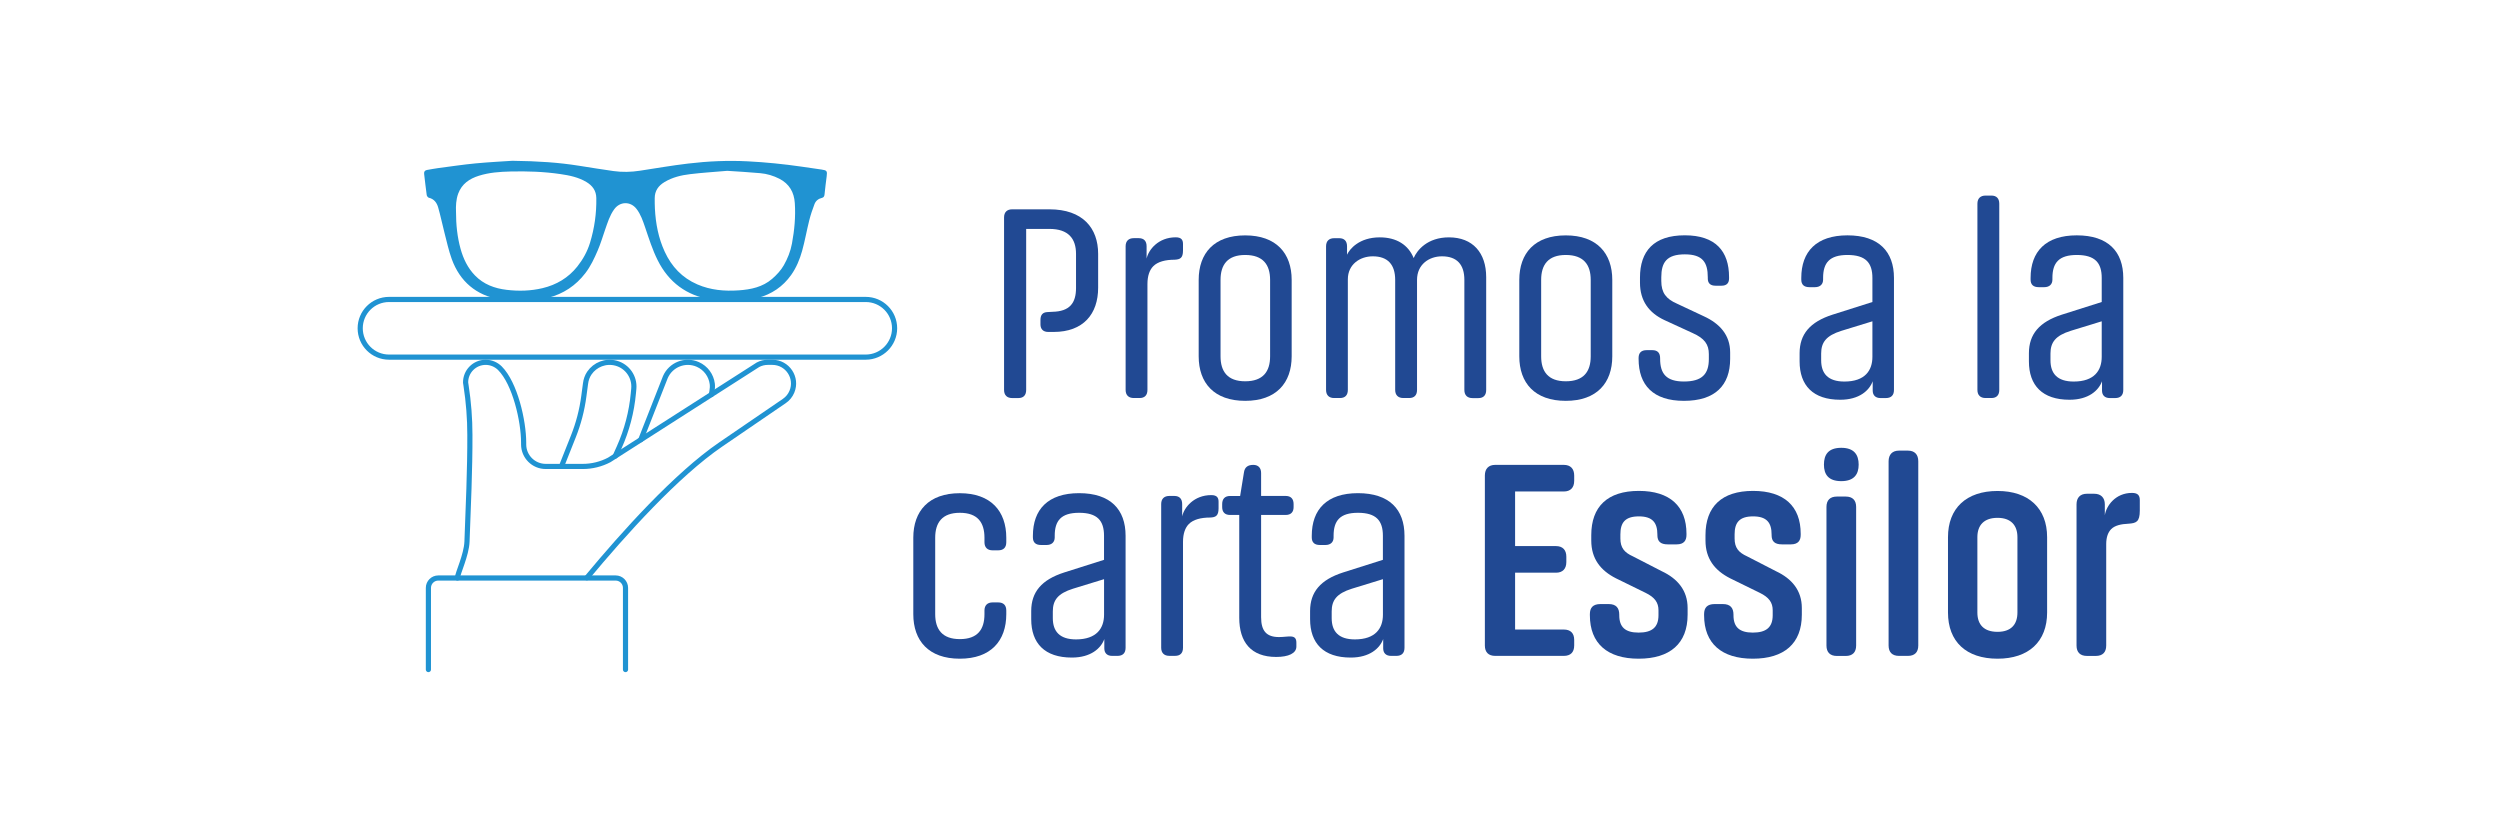 <?xml version="1.0" encoding="utf-8"?>
<!-- Generator: Adobe Illustrator 25.2.1, SVG Export Plug-In . SVG Version: 6.00 Build 0)  -->
<svg version="1.1" id="Capa_1" xmlns="http://www.w3.org/2000/svg" xmlns:xlink="http://www.w3.org/1999/xlink" x="0px" y="0px"
	 viewBox="0 0 684 227.17" style="enable-background:new 0 0 684 227.17;" xml:space="preserve">
<style type="text/css">
	.st0{fill:url(#SVGID_3_);}
	.st1{clip-path:url(#SVGID_5_);}
	.st2{fill:#FFFFFF;}
	.st3{fill:none;}
	.st4{fill:#F8C214;}
	.st5{fill:#DA1F26;}
	.st6{clip-path:url(#SVGID_7_);}
	.st7{clip-path:url(#SVGID_7_);fill:none;}
	.st8{fill:url(#SVGID_10_);}
	.st9{fill:#ED1C24;}
	.st10{fill:none;stroke:#FFFFFF;stroke-width:0.96;}
	.st11{fill:url(#SVGID_11_);}
	.st12{fill:url(#SVGID_12_);}
	.st13{fill:none;stroke:#FFFFFF;stroke-width:0.25;}
	.st14{fill:#DF1F26;}
	.st15{fill:url(#SVGID_13_);}
	.st16{clip-path:url(#SVGID_15_);}
	.st17{clip-path:url(#SVGID_23_);}
	.st18{clip-path:url(#SVGID_23_);fill:none;}
	.st19{fill:#FAC300;}
	.st20{fill:#D61116;}
	.st21{fill:none;stroke:#D4D3D5;stroke-width:2;stroke-miterlimit:10;}
	.st22{fill:#D4D3D5;}
	.st23{fill:#ECECED;}
	.st24{fill:none;stroke:#2D3C4B;stroke-width:5;stroke-miterlimit:10;}
	.st25{clip-path:url(#SVGID_41_);}
	.st26{clip-path:url(#SVGID_43_);}
	.st27{fill:#44403D;}
	.st28{fill:url(#SVGID_56_);}
	.st29{fill:#12100B;}
	.st30{fill:#DA0E15;}
	.st31{fill:none;stroke:#F6F6F6;stroke-width:2;stroke-linecap:round;stroke-miterlimit:10;stroke-dasharray:0,4.007;}
	.st32{fill:none;stroke:#F6F6F6;stroke-width:2;stroke-linecap:round;stroke-miterlimit:10;}
	.st33{clip-path:url(#SVGID_58_);fill:url(#SVGID_59_);}
	.st34{clip-path:url(#SVGID_58_);fill:none;stroke:#FFFFFF;stroke-width:8;stroke-miterlimit:10;}
	.st35{fill:none;stroke:#FFFFFF;stroke-width:8;stroke-miterlimit:10;}
	.st36{clip-path:url(#SVGID_61_);fill:url(#SVGID_62_);}
	.st37{fill:none;stroke:#FFFFFF;stroke-width:0.3;stroke-miterlimit:11.072;}
	.st38{fill:#0095DB;}
	.st39{fill:url(#SVGID_63_);}
	.st40{fill:none;stroke:#FFFFFF;stroke-width:1.781;}
	.st41{clip-path:url(#SVGID_65_);}
	.st42{fill:none;stroke:#FFFFFF;}
	.st43{opacity:0.95;}
	.st44{clip-path:url(#SVGID_67_);fill:#FFFFFF;}
	.st45{fill:#3C3C3B;}
	.st46{fill:url(#SVGID_68_);}
	.st47{clip-path:url(#SVGID_70_);}
	.st48{clip-path:url(#SVGID_70_);fill:none;}
	.st49{fill:url(#SVGID_73_);}
	.st50{fill:#E30613;}
	.st51{clip-path:url(#SVGID_75_);fill:url(#SVGID_76_);}
	.st52{fill:url(#SVGID_77_);}
	.st53{clip-path:url(#SVGID_79_);}
	.st54{clip-path:url(#SVGID_83_);fill:#0095DB;}
	.st55{clip-path:url(#SVGID_83_);}
	.st56{clip-path:url(#SVGID_85_);fill:none;stroke:#0095DB;stroke-width:2.2;stroke-miterlimit:10;}
	.st57{clip-path:url(#SVGID_87_);}
	.st58{clip-path:url(#SVGID_91_);}
	.st59{clip-path:url(#SVGID_95_);fill:none;stroke:#FFFFFF;stroke-miterlimit:10;}
	.st60{clip-path:url(#SVGID_97_);fill:#0095DB;}
	.st61{clip-path:url(#SVGID_97_);}
	.st62{clip-path:url(#SVGID_99_);fill:none;stroke:#0095DB;stroke-width:2;stroke-miterlimit:10;}
	.st63{clip-path:url(#SVGID_101_);}
	.st64{clip-path:url(#SVGID_103_);fill:url(#SVGID_104_);}
	.st65{clip-path:url(#SVGID_97_);fill:none;stroke:#DADADA;stroke-width:2;stroke-linecap:round;stroke-miterlimit:10;}
	
		.st66{clip-path:url(#SVGID_97_);fill:none;stroke:#DADADA;stroke-width:2;stroke-linecap:round;stroke-miterlimit:10;stroke-dasharray:0,4.021;}
	
		.st67{clip-path:url(#SVGID_97_);fill:none;stroke:#DADADA;stroke-width:2;stroke-linecap:round;stroke-miterlimit:10;stroke-dasharray:0,4.028;}
	
		.st68{clip-path:url(#SVGID_97_);fill:none;stroke:#DADADA;stroke-width:2;stroke-linecap:round;stroke-miterlimit:10;stroke-dasharray:0,4.007;}
	
		.st69{clip-path:url(#SVGID_97_);fill:none;stroke:#DADADA;stroke-width:2;stroke-linecap:round;stroke-miterlimit:10;stroke-dasharray:0,3.927;}
	
		.st70{clip-path:url(#SVGID_97_);fill:none;stroke:#DADADA;stroke-width:2;stroke-linecap:round;stroke-miterlimit:10;stroke-dasharray:0,3.993;}
	
		.st71{clip-path:url(#SVGID_97_);fill:none;stroke:#85C9F0;stroke-width:2;stroke-linecap:round;stroke-miterlimit:10;stroke-dasharray:0,4;}
	.st72{clip-path:url(#SVGID_97_);fill:#FFFFFF;}
	.st73{clip-path:url(#SVGID_97_);fill:none;stroke:#FFFFFF;stroke-width:8.4;stroke-miterlimit:10;}
	.st74{clip-path:url(#SVGID_106_);fill:url(#SVGID_107_);}
	.st75{clip-path:url(#SVGID_109_);}
	.st76{clip-path:url(#SVGID_111_);}
	.st77{clip-path:url(#SVGID_113_);fill:url(#SVGID_114_);}
	.st78{clip-path:url(#SVGID_109_);fill:#FFFFFF;}
	.st79{clip-path:url(#SVGID_109_);fill:#0095DB;}
	.st80{clip-path:url(#SVGID_109_);fill:#258ECE;}
	.st81{clip-path:url(#SVGID_109_);fill:none;stroke:#DADADA;stroke-width:2;stroke-linecap:round;stroke-miterlimit:10;}
	
		.st82{clip-path:url(#SVGID_109_);fill:none;stroke:#DADADA;stroke-width:2;stroke-linecap:round;stroke-miterlimit:10;stroke-dasharray:0,3.98;}
	
		.st83{clip-path:url(#SVGID_109_);fill:none;stroke:#DADADA;stroke-width:2;stroke-linecap:round;stroke-miterlimit:10;stroke-dasharray:0,4.002;}
	
		.st84{clip-path:url(#SVGID_109_);fill:none;stroke:#DADADA;stroke-width:2;stroke-linecap:round;stroke-miterlimit:10;stroke-dasharray:0,3.945;}
	
		.st85{clip-path:url(#SVGID_109_);fill:none;stroke:#DADADA;stroke-width:2;stroke-linecap:round;stroke-miterlimit:10;stroke-dasharray:0,3.927;}
	
		.st86{clip-path:url(#SVGID_109_);fill:none;stroke:#85C9F0;stroke-width:2;stroke-linecap:round;stroke-miterlimit:10;stroke-dasharray:0,4;}
	.st87{clip-path:url(#SVGID_109_);fill:none;stroke:#FFFFFF;stroke-width:8;stroke-miterlimit:10;}
	.st88{clip-path:url(#SVGID_116_);fill:url(#SVGID_117_);}
	.st89{clip-path:url(#SVGID_119_);fill:url(#SVGID_120_);}
	.st90{clip-path:url(#SVGID_122_);fill:none;stroke:#22335D;stroke-linejoin:round;stroke-miterlimit:10;}
	.st91{clip-path:url(#SVGID_122_);fill:#FFFFFF;}
	.st92{clip-path:url(#SVGID_122_);}
	.st93{clip-path:url(#SVGID_124_);}
	.st94{clip-path:url(#SVGID_126_);}
	.st95{clip-path:url(#SVGID_130_);fill:none;stroke:#DADADA;stroke-width:2;stroke-linecap:round;stroke-miterlimit:10;}
	
		.st96{clip-path:url(#SVGID_130_);fill:none;stroke:#DADADA;stroke-width:2;stroke-linecap:round;stroke-miterlimit:10;stroke-dasharray:0,3.979;}
	
		.st97{clip-path:url(#SVGID_130_);fill:none;stroke:#DADADA;stroke-width:2;stroke-linecap:round;stroke-miterlimit:10;stroke-dasharray:0,4.01;}
	
		.st98{clip-path:url(#SVGID_130_);fill:none;stroke:#DADADA;stroke-width:2;stroke-linecap:round;stroke-miterlimit:10;stroke-dasharray:0,4.007;}
	
		.st99{clip-path:url(#SVGID_130_);fill:none;stroke:#DADADA;stroke-width:2;stroke-linecap:round;stroke-miterlimit:10;stroke-dasharray:0,4.009;}
	
		.st100{clip-path:url(#SVGID_130_);fill:none;stroke:#DADADA;stroke-width:2;stroke-linecap:round;stroke-miterlimit:10;stroke-dasharray:0,3.994;}
	.st101{clip-path:url(#SVGID_130_);fill:#0095DB;}
	.st102{clip-path:url(#SVGID_130_);fill:#FFFFFF;}
	.st103{clip-path:url(#SVGID_130_);}
	
		.st104{clip-path:url(#SVGID_130_);fill:none;stroke:#85C9F0;stroke-width:2;stroke-linecap:round;stroke-miterlimit:10;stroke-dasharray:0,4;}
	.st105{clip-path:url(#SVGID_132_);}
	.st106{clip-path:url(#SVGID_136_);fill:none;stroke:#0095DB;stroke-width:2.09;stroke-miterlimit:10;}
	.st107{fill:#214993;}
	.st108{fill:none;stroke:#2093D2;stroke-width:1.412;stroke-linecap:round;stroke-linejoin:round;}
	.st109{fill:#2093D2;}
	.st110{clip-path:url(#SVGID_138_);fill:url(#SVGID_139_);}
	.st111{clip-path:url(#SVGID_141_);fill:#FFFFFF;}
	.st112{clip-path:url(#SVGID_141_);fill:#020203;}
	.st113{clip-path:url(#SVGID_141_);fill:none;stroke:#FFFFFF;stroke-width:0.25;}
	.st114{clip-path:url(#SVGID_141_);fill:#214993;}
	
		.st115{clip-path:url(#SVGID_141_);fill:none;stroke:#214993;stroke-width:1.5;stroke-linecap:round;stroke-linejoin:round;stroke-miterlimit:10;}
	.st116{clip-path:url(#SVGID_143_);}
	.st117{clip-path:url(#SVGID_147_);}
	.st118{clip-path:url(#SVGID_147_);fill:#1D93D1;}
	.st119{clip-path:url(#SVGID_147_);fill:#FFFFFF;}
	.st120{clip-path:url(#SVGID_147_);fill:#2093D2;}
	.st121{clip-path:url(#SVGID_147_);fill:#214993;}
	.st122{clip-path:url(#SVGID_147_);fill:none;stroke:#FFFFFF;stroke-miterlimit:10;}
	
		.st123{clip-path:url(#SVGID_147_);fill:none;stroke:#214993;stroke-width:1.5;stroke-linecap:round;stroke-linejoin:round;stroke-miterlimit:10;}
	.st124{clip-path:url(#SVGID_151_);fill:#214993;}
	
		.st125{clip-path:url(#SVGID_151_);fill:none;stroke:#214993;stroke-width:1.5;stroke-linecap:round;stroke-linejoin:round;stroke-miterlimit:10;}
	.st126{fill:#61615F;}
	.st127{clip-path:url(#SVGID_155_);fill:#61615F;}
	.st128{clip-path:url(#SVGID_157_);}
	.st129{clip-path:url(#SVGID_159_);}
	.st130{clip-path:url(#SVGID_161_);fill:url(#SVGID_162_);}
	.st131{fill:none;stroke:#F6F6F6;stroke-width:2;stroke-linecap:round;stroke-miterlimit:10;stroke-dasharray:0,3.937;}
	.st132{fill:none;stroke:#F6F6F6;stroke-width:2;stroke-linecap:round;stroke-miterlimit:10;stroke-dasharray:0,4.024;}
	.st133{fill:none;stroke:#F6F6F6;stroke-width:2;stroke-linecap:round;stroke-miterlimit:10;stroke-dasharray:0,4.017;}
	.st134{clip-path:url(#SVGID_164_);}
	.st135{clip-path:url(#SVGID_164_);fill:#E30613;}
	.st136{clip-path:url(#SVGID_164_);fill:none;stroke:#FAC200;stroke-width:2;stroke-miterlimit:10;}
	.st137{clip-path:url(#SVGID_166_);fill:#E30613;}
	.st138{opacity:0.5;clip-path:url(#SVGID_166_);}
	.st139{clip-path:url(#SVGID_168_);fill:none;stroke:#E30613;stroke-width:2.09;stroke-miterlimit:10;}
	.st140{clip-path:url(#SVGID_170_);}
	.st141{clip-path:url(#SVGID_174_);}
	.st142{clip-path:url(#SVGID_178_);}
	.st143{fill:#FAC200;}
	.st144{opacity:0.5;}
	.st145{clip-path:url(#SVGID_182_);fill:none;stroke:#E30613;stroke-width:2;stroke-miterlimit:10;}
	.st146{fill:none;stroke:#706F6F;stroke-width:2;stroke-linecap:round;stroke-miterlimit:10;stroke-dasharray:0,4;}
	.st147{fill:#258ECE;}
	.st148{fill:none;stroke:#F6F6F6;stroke-width:2;stroke-linecap:round;stroke-miterlimit:10;stroke-dasharray:0,3.978;}
	.st149{fill:none;stroke:#F6F6F6;stroke-width:2;stroke-linecap:round;stroke-miterlimit:10;stroke-dasharray:0,4.013;}
	.st150{fill:none;stroke:#F6F6F6;stroke-width:2;stroke-linecap:round;stroke-miterlimit:10;stroke-dasharray:0,3.987;}
	.st151{clip-path:url(#SVGID_184_);}
	.st152{fill:#3F3F3C;}
	.st153{clip-path:url(#SVGID_188_);fill:#FAC200;}
	.st154{clip-path:url(#SVGID_188_);fill:#FAC100;}
	.st155{clip-path:url(#SVGID_188_);fill:#FAC000;}
	.st156{clip-path:url(#SVGID_188_);fill:#F9BF01;}
	.st157{clip-path:url(#SVGID_188_);fill:#F9BE01;}
	.st158{clip-path:url(#SVGID_188_);fill:#F9BE02;}
	.st159{clip-path:url(#SVGID_188_);fill:#F9BD02;}
	.st160{clip-path:url(#SVGID_188_);fill:#F9BC03;}
	.st161{clip-path:url(#SVGID_188_);fill:#F9BB03;}
	.st162{clip-path:url(#SVGID_188_);fill:#F9BB04;}
	.st163{clip-path:url(#SVGID_188_);fill:#F9BA04;}
	.st164{clip-path:url(#SVGID_188_);fill:#F9B905;}
	.st165{clip-path:url(#SVGID_188_);fill:#F9B806;}
	.st166{clip-path:url(#SVGID_188_);fill:#F9B706;}
	.st167{clip-path:url(#SVGID_188_);fill:#F9B607;}
	.st168{clip-path:url(#SVGID_188_);fill:#F8B607;}
	.st169{clip-path:url(#SVGID_188_);fill:#F8B508;}
	.st170{clip-path:url(#SVGID_188_);fill:#F8B408;}
	.st171{clip-path:url(#SVGID_188_);fill:#F8B308;}
	.st172{clip-path:url(#SVGID_188_);fill:#F8B309;}
	.st173{clip-path:url(#SVGID_188_);fill:#F8B209;}
	.st174{clip-path:url(#SVGID_188_);fill:#F8B10A;}
	.st175{clip-path:url(#SVGID_188_);fill:#F8B00A;}
	.st176{clip-path:url(#SVGID_188_);fill:#F8B00B;}
	.st177{clip-path:url(#SVGID_188_);fill:#F8AF0B;}
	.st178{clip-path:url(#SVGID_188_);fill:#F8AE0B;}
	.st179{clip-path:url(#SVGID_188_);fill:#F8AD0C;}
	.st180{clip-path:url(#SVGID_188_);fill:#F7AC0C;}
	.st181{clip-path:url(#SVGID_188_);fill:#F8AB0D;}
	.st182{clip-path:url(#SVGID_188_);fill:#F7AA0D;}
	.st183{clip-path:url(#SVGID_188_);fill:#F7A90E;}
	.st184{clip-path:url(#SVGID_188_);fill:#F7A80E;}
	.st185{clip-path:url(#SVGID_188_);fill:#F7A70E;}
	.st186{clip-path:url(#SVGID_188_);fill:#F7A70F;}
	.st187{clip-path:url(#SVGID_188_);fill:#F7A60F;}
	.st188{clip-path:url(#SVGID_188_);fill:#F7A50F;}
	.st189{clip-path:url(#SVGID_188_);fill:#F7A40F;}
	.st190{clip-path:url(#SVGID_188_);fill:#F6A310;}
	.st191{fill:#1F140F;}
	.st192{fill:#DF0A14;}
	.st193{fill:#FCBF00;}
	.st194{fill:#1D93D1;}
	.st195{fill:#DF2127;}
	.st196{fill:#020203;}
	.st197{fill:none;stroke:#FFFFFF;stroke-miterlimit:10;}
	.st198{fill:none;stroke:#F6F6F6;stroke-width:2;stroke-linecap:round;stroke-miterlimit:10;stroke-dasharray:0,3.927;}
	.st199{clip-path:url(#SVGID_190_);fill:url(#SVGID_191_);}
	.st200{clip-path:url(#SVGID_190_);fill:none;stroke:#FFFFFF;stroke-width:8;stroke-miterlimit:10;}
	.st201{clip-path:url(#SVGID_193_);fill:url(#SVGID_194_);}
	.st202{fill:none;stroke:#F6F6F6;stroke-width:2;stroke-linecap:round;stroke-miterlimit:10;stroke-dasharray:0,3.941;}
	.st203{fill:none;stroke:#F6F6F6;stroke-width:2;stroke-linecap:round;stroke-miterlimit:10;stroke-dasharray:0,4.021;}
	.st204{clip-path:url(#SVGID_196_);fill:url(#SVGID_197_);}
	.st205{clip-path:url(#SVGID_199_);fill:#FAC200;}
	.st206{clip-path:url(#SVGID_199_);fill:#FAC100;}
	.st207{clip-path:url(#SVGID_199_);fill:#FAC000;}
	.st208{clip-path:url(#SVGID_199_);fill:#F9BF01;}
	.st209{clip-path:url(#SVGID_199_);fill:#F9BE01;}
	.st210{clip-path:url(#SVGID_199_);fill:#F9BE02;}
	.st211{clip-path:url(#SVGID_199_);fill:#F9BD02;}
	.st212{clip-path:url(#SVGID_199_);fill:#F9BC03;}
	.st213{clip-path:url(#SVGID_199_);fill:#F9BB03;}
	.st214{clip-path:url(#SVGID_199_);fill:#F9BB04;}
	.st215{clip-path:url(#SVGID_199_);fill:#F9BA04;}
	.st216{clip-path:url(#SVGID_199_);fill:#F9B905;}
	.st217{clip-path:url(#SVGID_199_);fill:#F9B806;}
	.st218{clip-path:url(#SVGID_199_);fill:#F9B706;}
	.st219{clip-path:url(#SVGID_199_);fill:#F9B607;}
	.st220{clip-path:url(#SVGID_199_);fill:#F8B607;}
	.st221{clip-path:url(#SVGID_199_);fill:#F8B508;}
	.st222{clip-path:url(#SVGID_199_);fill:#F8B408;}
	.st223{clip-path:url(#SVGID_199_);fill:#F8B308;}
	.st224{clip-path:url(#SVGID_199_);fill:#F8B309;}
	.st225{clip-path:url(#SVGID_199_);fill:#F8B209;}
	.st226{clip-path:url(#SVGID_199_);fill:#F8B10A;}
	.st227{clip-path:url(#SVGID_199_);fill:#F8B00A;}
	.st228{clip-path:url(#SVGID_199_);fill:#F8B00B;}
	.st229{clip-path:url(#SVGID_199_);fill:#F8AF0B;}
	.st230{clip-path:url(#SVGID_199_);fill:#F8AE0B;}
	.st231{clip-path:url(#SVGID_199_);fill:#F8AD0C;}
	.st232{clip-path:url(#SVGID_199_);fill:#F7AC0C;}
	.st233{clip-path:url(#SVGID_199_);fill:#F8AB0D;}
	.st234{clip-path:url(#SVGID_199_);fill:#F7AA0D;}
	.st235{clip-path:url(#SVGID_199_);fill:#F7A90E;}
	.st236{clip-path:url(#SVGID_199_);fill:#F7A80E;}
	.st237{clip-path:url(#SVGID_199_);fill:#F7A70E;}
	.st238{clip-path:url(#SVGID_199_);fill:#F7A70F;}
	.st239{clip-path:url(#SVGID_199_);fill:#F7A60F;}
	.st240{clip-path:url(#SVGID_199_);fill:#F7A50F;}
	.st241{clip-path:url(#SVGID_199_);fill:#F7A40F;}
	.st242{clip-path:url(#SVGID_199_);fill:#F6A310;}
	.st243{fill:none;stroke:#181611;stroke-width:4;stroke-miterlimit:10;}
</style>
<g>
	<path class="st107" d="M284.67,88.76v-1.23c0-1.46,0.69-2.07,1.84-2.14l1.38-0.08c4.83-0.08,6.51-2.45,6.51-6.51v-9.35
		c0-4.14-2.07-6.82-7.28-6.82h-6.36v44.06c0,1.45-0.76,2.22-2.14,2.22h-1.69c-1.38,0-2.22-0.77-2.22-2.22v-47.2
		c0-1.46,0.84-2.22,2.22-2.22h10.19c9.12,0,13.33,5.14,13.33,12.18v9.27c0,7.2-4.06,12.1-12.18,12.1h-1.46
		C285.44,90.83,284.67,90.06,284.67,88.76"/>
	<path class="st107" d="M321.37,71.06c-2.53,0-4.6,0.54-5.82,1.76c-1,1-1.61,2.61-1.61,4.9v28.96c0,1.45-0.76,2.22-2.14,2.22h-1.61
		c-1.38,0-2.22-0.77-2.22-2.22V67.38c0-1.45,0.84-2.22,2.22-2.22h1.38c1.38,0,2.14,0.77,2.14,2.22v3.37
		c0.54-2.45,3.22-5.82,7.97-5.82c1.61,0,1.99,0.77,1.99,1.84v1.76C323.67,70.6,322.9,70.98,321.37,71.06"/>
	<path class="st107" d="M340.68,109.67c-8.5,0-12.72-4.9-12.72-12.18V76.58c0-7.28,4.21-12.18,12.72-12.18
		c8.5,0,12.72,4.9,12.72,12.18v20.92C353.39,104.77,349.18,109.67,340.68,109.67 M340.68,69.76c-4.83,0-6.74,2.68-6.74,6.82v20.92
		c0,4.14,1.92,6.82,6.74,6.82c4.9,0,6.82-2.68,6.82-6.82V76.58C347.5,72.44,345.58,69.76,340.68,69.76"/>
	<path class="st107" d="M362.81,106.69v-39.3c0-1.46,0.84-2.22,2.22-2.22h1.38c1.38,0,2.14,0.77,2.14,2.22v2.3
		c0.69-1.53,3.3-4.75,8.96-4.75c4.6,0,7.81,2.07,9.27,5.67c0.92-2.15,3.75-5.67,9.65-5.67c6.51,0,10.19,4.22,10.19,10.88v30.88
		c0,1.46-0.77,2.22-2.14,2.22h-1.61c-1.38,0-2.22-0.77-2.22-2.22V76.57c0-4.14-1.99-6.44-6.13-6.44c-3.52,0-6.82,2.22-6.82,6.44
		v30.11c0,1.46-0.77,2.22-2.15,2.22h-1.61c-1.38,0-2.22-0.77-2.22-2.22V76.57c0-4.14-1.99-6.44-6.13-6.44
		c-3.52,0-6.82,2.22-6.82,6.28v30.27c0,1.46-0.77,2.22-2.15,2.22h-1.61C363.66,108.91,362.81,108.14,362.81,106.69"/>
	<path class="st107" d="M428.4,109.67c-8.5,0-12.72-4.9-12.72-12.18V76.58c0-7.28,4.21-12.18,12.72-12.18
		c8.5,0,12.72,4.9,12.72,12.18v20.92C441.12,104.77,436.9,109.67,428.4,109.67 M428.4,69.76c-4.83,0-6.74,2.68-6.74,6.82v20.92
		c0,4.14,1.92,6.82,6.74,6.82c4.9,0,6.82-2.68,6.82-6.82V76.58C435.22,72.44,433.3,69.76,428.4,69.76"/>
	<path class="st107" d="M473.37,96.42v1.76c0,7.28-4.14,11.49-12.64,11.49c-8.43,0-12.41-4.29-12.41-11.49v-0.23
		c0-1.38,0.69-2.15,2.22-2.15h1.53c1.46,0,2.14,0.77,2.14,2.22v0.15c0,4.06,1.69,6.21,6.51,6.21c4.9,0,6.82-1.99,6.82-6.13v-1.38
		c0-2.61-1.15-4.29-4.44-5.75l-7.66-3.52c-4.29-1.99-6.74-5.29-6.74-10.27v-1.38c0-7.2,3.75-11.57,12.26-11.57
		c8.43,0,12.11,4.37,12.11,11.42v0.38c0,1.23-0.61,1.99-2.07,1.99h-1.61c-1.46,0-2.14-0.69-2.14-1.99v-0.31
		c0-4.06-1.38-6.28-6.28-6.28c-4.98,0-6.44,2.22-6.44,6.28v1c0,3.22,1.3,4.9,4.29,6.21l7.35,3.45
		C470.53,88.53,473.37,91.67,473.37,96.42"/>
	<path class="st107" d="M518.19,76.04v30.65c0,1.45-0.77,2.22-2.22,2.22h-1.46c-1.38,0-2.14-0.77-2.14-2.07v-2.53
		c-0.92,2.53-3.68,5.06-8.89,5.06c-7.43,0-11.11-3.91-11.11-10.5v-2.22c0-5.21,2.83-8.58,9.04-10.57l10.88-3.45v-6.59
		c0-4.14-1.84-6.28-6.82-6.28c-4.9,0-6.67,2.14-6.67,6.28v0.46c0,1.3-0.84,2.07-2.22,2.07h-1.53c-1.46,0-2.22-0.69-2.22-2.07v-0.46
		c0-7.2,4.14-11.65,12.64-11.65C514.05,64.39,518.19,68.84,518.19,76.04 M512.29,97.64v-9.73l-8.5,2.61
		c-4.14,1.3-5.52,3.14-5.52,6.21v1.84c0,3.6,1.84,5.82,6.36,5.82C510.3,104.39,512.29,101.32,512.29,97.64"/>
	<path class="st107" d="M543.24,53.51h1.61c1.38,0,2.15,0.77,2.15,2.22v50.95c0,1.46-0.77,2.22-2.15,2.22h-1.61
		c-1.38,0-2.22-0.76-2.22-2.22V55.73C541.02,54.28,541.86,53.51,543.24,53.51"/>
	<path class="st107" d="M580.93,76.04v30.65c0,1.45-0.77,2.22-2.22,2.22h-1.46c-1.38,0-2.14-0.77-2.14-2.07v-2.53
		c-0.92,2.53-3.68,5.06-8.89,5.06c-7.43,0-11.11-3.91-11.11-10.5v-2.22c0-5.21,2.83-8.58,9.04-10.57l10.88-3.45v-6.59
		c0-4.14-1.84-6.28-6.82-6.28c-4.9,0-6.67,2.14-6.67,6.28v0.46c0,1.3-0.84,2.07-2.22,2.07h-1.53c-1.46,0-2.22-0.69-2.22-2.07v-0.46
		c0-7.2,4.14-11.65,12.64-11.65C576.8,64.39,580.93,68.84,580.93,76.04 M575.03,97.64v-9.73l-8.5,2.61
		c-4.14,1.3-5.52,3.14-5.52,6.21v1.84c0,3.6,1.84,5.82,6.36,5.82C573.04,104.39,575.03,101.32,575.03,97.64"/>
	<path class="st107" d="M269.35,167.04c0-1.45,0.84-2.22,2.22-2.22h1.53c1.45,0,2.22,0.77,2.22,2.22v1
		c0,7.28-4.21,12.18-12.72,12.18c-8.5,0-12.72-4.9-12.72-12.18v-20.92c0-7.28,4.21-12.18,12.72-12.18c8.5,0,12.72,4.9,12.72,12.18
		v1.23c0,1.46-0.77,2.22-2.22,2.22h-1.53c-1.38,0-2.22-0.76-2.22-2.22v-1.23c0-4.14-1.84-6.82-6.74-6.82
		c-4.83,0-6.74,2.68-6.74,6.82v20.92c0,4.14,1.92,6.82,6.74,6.82c4.9,0,6.74-2.68,6.74-6.82V167.04z"/>
	<path class="st107" d="M307.96,146.58v30.65c0,1.45-0.77,2.22-2.22,2.22h-1.46c-1.38,0-2.14-0.77-2.14-2.07v-2.53
		c-0.92,2.53-3.68,5.06-8.89,5.06c-7.43,0-11.11-3.91-11.11-10.5v-2.22c0-5.21,2.83-8.58,9.04-10.57l10.88-3.45v-6.59
		c0-4.14-1.84-6.28-6.82-6.28c-4.9,0-6.67,2.14-6.67,6.28v0.46c0,1.3-0.84,2.07-2.22,2.07h-1.53c-1.45,0-2.22-0.69-2.22-2.07v-0.46
		c0-7.2,4.14-11.65,12.64-11.65C303.83,134.94,307.96,139.38,307.96,146.58 M302.07,168.19v-9.73l-8.5,2.61
		c-4.14,1.3-5.52,3.14-5.52,6.21v1.84c0,3.6,1.84,5.82,6.36,5.82C300.07,174.93,302.07,171.87,302.07,168.19"/>
	<path class="st107" d="M331.1,141.6c-2.53,0-4.6,0.54-5.82,1.76c-1,1-1.61,2.61-1.61,4.9v28.96c0,1.45-0.76,2.22-2.14,2.22h-1.61
		c-1.38,0-2.22-0.77-2.22-2.22v-39.31c0-1.45,0.84-2.22,2.22-2.22h1.38c1.38,0,2.14,0.77,2.14,2.22v3.37
		c0.54-2.45,3.22-5.82,7.97-5.82c1.61,0,1.99,0.77,1.99,1.84v1.76C333.4,141.14,332.63,141.53,331.1,141.6"/>
	<path class="st107" d="M336.54,135.7h2.76l1.07-6.59c0.23-1.3,1.07-1.92,2.53-1.92c1.38,0,2.14,0.84,2.14,2.22v6.28h6.74
		c1.38,0,2.15,0.77,2.15,2.22v0.84c0,1.38-0.77,2.14-2.15,2.14h-6.74v27.97c0,3.83,1.53,5.44,4.9,5.44c2.61,0,4.75-0.92,4.75,1.53
		v1.07c0,1.84-2.14,2.84-5.52,2.84c-6.89,0-10.11-4.06-10.11-10.73v-28.12h-2.53c-1.38,0-2.14-0.77-2.14-2.14v-0.84
		C334.39,136.47,335.16,135.7,336.54,135.7"/>
	<path class="st107" d="M384.27,146.58v30.65c0,1.45-0.77,2.22-2.22,2.22h-1.46c-1.38,0-2.15-0.77-2.15-2.07v-2.53
		c-0.92,2.53-3.68,5.06-8.89,5.06c-7.43,0-11.11-3.91-11.11-10.5v-2.22c0-5.21,2.84-8.58,9.04-10.57l10.88-3.45v-6.59
		c0-4.14-1.84-6.28-6.82-6.28c-4.9,0-6.67,2.14-6.67,6.28v0.46c0,1.3-0.84,2.07-2.22,2.07h-1.53c-1.46,0-2.22-0.69-2.22-2.07v-0.46
		c0-7.2,4.14-11.65,12.64-11.65C380.13,134.94,384.27,139.38,384.27,146.58 M378.37,168.19v-9.73l-8.5,2.61
		c-4.14,1.3-5.52,3.14-5.52,6.21v1.84c0,3.6,1.84,5.82,6.36,5.82C376.38,174.93,378.37,171.87,378.37,168.19"/>
	<path class="st107" d="M427.86,179.45h-18.77c-1.84,0-2.83-1-2.83-2.84v-46.51c0-1.84,1-2.91,2.83-2.91h18.77
		c1.84,0,2.84,1.07,2.84,2.91v1.46c0,1.84-1,2.91-2.84,2.91h-13.33v14.94h11.19c1.84,0,2.83,1.07,2.83,2.91v1.46
		c0,1.84-1,2.91-2.83,2.91h-11.19v15.55h13.33c1.84,0,2.84,1,2.84,2.83v1.53C430.7,178.46,429.7,179.45,427.86,179.45"/>
	<path class="st107" d="M461.73,166.35v1.84c0,7.89-4.83,12.03-13.41,12.03c-8.5,0-13.33-4.14-13.33-11.88v-0.31
		c0-1.76,0.84-2.76,2.91-2.76h2.22c2.07,0,2.91,1.07,2.91,2.91v0.15c0,3.22,1.61,4.75,5.29,4.75c3.68,0,5.44-1.46,5.44-4.75v-1.38
		c0-2.07-1-3.52-3.53-4.75l-8.12-3.98c-4.21-2.14-6.74-5.36-6.74-10.34v-1.46c0-7.81,4.44-12.11,13.02-12.11
		c8.51,0,13.03,4.22,13.03,11.72v0.31c0,1.53-0.69,2.6-2.68,2.6h-2.45c-1.99,0-2.83-0.84-2.83-2.53v-0.15c0-3.22-1.3-4.98-5.06-4.98
		c-3.75,0-5.06,1.69-5.06,4.9v1.15c0,2.53,1.07,3.83,3.45,4.9l7.89,4.06C458.97,158.31,461.73,161.53,461.73,166.35"/>
	<path class="st107" d="M492.98,166.35v1.84c0,7.89-4.83,12.03-13.41,12.03c-8.5,0-13.33-4.14-13.33-11.88v-0.31
		c0-1.76,0.84-2.76,2.91-2.76h2.22c2.07,0,2.91,1.07,2.91,2.91v0.15c0,3.22,1.61,4.75,5.29,4.75c3.68,0,5.44-1.46,5.44-4.75v-1.38
		c0-2.07-1-3.52-3.53-4.75l-8.12-3.98c-4.21-2.14-6.74-5.36-6.74-10.34v-1.46c0-7.81,4.44-12.11,13.02-12.11
		c8.51,0,13.03,4.22,13.03,11.72v0.31c0,1.53-0.69,2.6-2.68,2.6h-2.45c-1.99,0-2.83-0.84-2.83-2.53v-0.15c0-3.22-1.3-4.98-5.06-4.98
		c-3.75,0-5.06,1.69-5.06,4.9v1.15c0,2.53,1.07,3.83,3.45,4.9l7.89,4.06C490.23,158.31,492.98,161.53,492.98,166.35"/>
	<path class="st107" d="M503.78,131.64c-3.6,0-4.75-1.91-4.75-4.52c0-2.68,1.15-4.6,4.75-4.6c3.52,0,4.75,1.92,4.75,4.6
		C508.53,129.73,507.31,131.64,503.78,131.64 M502.56,135.86h2.45c1.84,0,2.83,1,2.83,2.84v37.93c0,1.84-1,2.84-2.83,2.84h-2.45
		c-1.84,0-2.84-1-2.84-2.84v-37.93C499.72,136.85,500.72,135.86,502.56,135.86"/>
	<path class="st107" d="M519.56,123.29h2.45c1.84,0,2.83,1.07,2.83,2.91v50.42c0,1.84-1,2.83-2.83,2.83h-2.45
		c-1.84,0-2.84-1-2.84-2.83V126.2C516.73,124.37,517.73,123.29,519.56,123.29"/>
	<path class="st107" d="M546.53,180.22c-8.58,0-13.56-4.67-13.56-12.64v-20.61c0-7.89,4.98-12.64,13.56-12.64
		c8.5,0,13.56,4.75,13.56,12.64v20.61C560.09,175.55,555.04,180.22,546.53,180.22 M546.53,141.68c-3.68,0-5.52,1.99-5.52,5.29v20.61
		c0,3.37,1.84,5.29,5.52,5.29c3.6,0,5.44-1.92,5.44-5.29v-20.61C551.97,143.67,550.13,141.68,546.53,141.68"/>
	<path class="st107" d="M582.31,143.29c-1.92,0.08-3.68,0.46-4.67,1.46c-0.84,0.84-1.38,2.14-1.38,4.14v27.74
		c0,1.84-1,2.83-2.83,2.83h-2.45c-1.84,0-2.84-1-2.84-2.83V138c0-1.84,1-2.91,2.84-2.91h1.99c1.84,0,2.91,1.07,2.91,2.91v2.99
		c0.38-2.6,2.91-6.13,7.43-6.13c1.61,0,2.14,0.69,2.14,1.99v2.83C585.45,142.83,584.45,143.14,582.31,143.29"/>
	<path class="st108" d="M236.86,97.71H106.44c-4.36,0-7.89-3.53-7.89-7.89c0-4.36,3.53-7.89,7.89-7.89h130.43
		c4.36,0,7.89,3.53,7.89,7.89C244.75,94.17,241.22,97.71,236.86,97.71z"/>
	<path class="st108" d="M125.15,158.13c0.02-1.23,2.48-6.25,2.62-9.94c0.33-8.71,0.83-20.14,0.79-29.17c0-4.51-0.35-9.02-1.04-13.48
		l-0.13-0.85c-0.04-3.06,2.43-5.56,5.49-5.56c1.46,0,2.85,0.58,3.89,1.61c4.16,4.16,6.5,14.47,6.5,20.36v0.48
		c0,3.34,2.7,6.04,6.04,6.04h10.13c2.53,0,5.02-0.61,7.26-1.79l40.68-26.03c0.83-0.44,1.76-0.67,2.7-0.67h1.23
		c4.15,0,6.96,4.23,5.35,8.05c-0.43,1.03-1.15,1.91-2.07,2.54l-17.34,11.85c-12.25,8.37-26.59,24.37-36.69,36.51"/>
	<path class="st108" d="M171.14,183.19v-22.35c0-1.49-1.21-2.7-2.7-2.7h-48.53c-1.49,0-2.7,1.21-2.7,2.7v22.35"/>
	<path class="st108" d="M153.61,127.62l3.26-8.21c1.41-3.54,2.37-7.24,2.87-11.02l0.46-3.44c0.13-1.02,0.46-2.02,1.05-2.88
		c1.57-2.3,4.47-3.47,7.31-2.7c3.09,0.84,5.14,3.78,4.85,6.97l-0.12,1.27c-0.47,5.11-1.78,10.1-3.88,14.78l-1.08,2.4"/>
	<path class="st108" d="M175.31,120.32l6.74-17.16c1.49-3.4,5.45-4.95,8.85-3.46c2.25,0.99,3.69,3.06,3.98,5.33
		c0.08,0.68,0.03,1.37-0.09,2.05l-0.16,0.88"/>
	<path class="st109" d="M140.19,43.99c7.14,0.09,12.71,0.48,18.24,1.36c3.13,0.5,6.27,1,9.41,1.45c2.4,0.34,4.82,0.28,7.22-0.09
		c4.4-0.67,8.78-1.44,13.2-1.96c5.42-0.65,10.88-0.89,16.35-0.61c4.92,0.25,9.81,0.75,14.68,1.45c1.84,0.26,3.67,0.54,5.51,0.8
		c1.43,0.2,1.57,0.42,1.38,1.82c-0.23,1.66-0.41,3.33-0.59,5c-0.05,0.48-0.22,0.82-0.71,0.93c-0.97,0.22-1.69,0.81-2.03,1.69
		c-0.56,1.45-1.06,2.94-1.44,4.45c-0.7,2.77-1.18,5.6-1.95,8.35c-0.65,2.33-1.58,4.59-3,6.6c-2.28,3.21-5.35,5.27-9.13,6.29
		c-4.24,1.15-8.55,1.16-12.84,0.44c-6.65-1.12-11.52-4.7-14.55-10.76c-1.44-2.87-2.39-5.92-3.42-8.95
		c-0.61-1.77-1.19-3.56-2.36-5.08c-1.64-2.14-4.53-2.1-6.11,0.08c-1.23,1.69-1.82,3.67-2.5,5.61c-0.66,1.9-1.23,3.84-2.02,5.67
		c-0.93,2.16-1.93,4.32-3.38,6.2c-2.61,3.42-6.02,5.67-10.18,6.75c-4.37,1.14-8.81,1.27-13.24,0.46
		c-6.45-1.17-10.88-4.89-13.13-11.05c-0.85-2.34-1.37-4.8-2-7.22c-0.6-2.31-1.07-4.66-1.73-6.95c-0.36-1.24-1.11-2.29-2.54-2.62
		c-0.24-0.06-0.54-0.45-0.58-0.72c-0.27-1.93-0.48-3.86-0.71-5.8c-0.07-0.58,0.17-0.96,0.75-1.07c1.01-0.18,2.02-0.37,3.04-0.51
		c3.43-0.45,6.86-0.97,10.31-1.3C134,44.34,137.86,44.15,140.19,43.99 M198.97,46.74c-3.57,0.31-6.88,0.51-10.16,0.91
		c-2.44,0.29-4.84,0.86-7,2.16c-1.67,1-2.68,2.4-2.68,4.42c0,0.94,0,1.88,0.05,2.82c0.21,4.1,0.96,8.08,2.69,11.82
		c1.88,4.08,4.78,7.16,8.94,8.95c3.62,1.56,7.42,1.89,11.31,1.62c3.33-0.23,6.55-0.9,9.14-3.15c1.23-1.07,2.41-2.33,3.2-3.73
		c1.03-1.82,1.83-3.79,2.22-5.92c0.68-3.68,1.03-7.37,0.78-11.09c-0.19-2.93-1.5-5.25-4.21-6.64c-1.65-0.84-3.42-1.37-5.25-1.53
		C204.93,47.09,201.82,46.94,198.97,46.74 M124.76,57.8c0,3.75,0.36,7.05,1.25,10.28c0.76,2.73,1.95,5.23,3.94,7.28
		c2.37,2.45,5.38,3.55,8.67,3.94c3.29,0.39,6.56,0.31,9.8-0.46c3.84-0.91,7.09-2.85,9.53-5.92c1.53-1.93,2.74-4.09,3.48-6.51
		c1.22-4,1.79-8.06,1.72-12.23c-0.03-2.02-1.06-3.4-2.72-4.39c-2.17-1.3-4.61-1.8-7.07-2.16c-4.55-0.67-9.13-0.82-13.72-0.71
		c-2.91,0.07-5.81,0.28-8.61,1.16c-2.59,0.81-4.67,2.22-5.67,4.89C124.75,54.66,124.71,56.42,124.76,57.8"/>
</g>
</svg>
